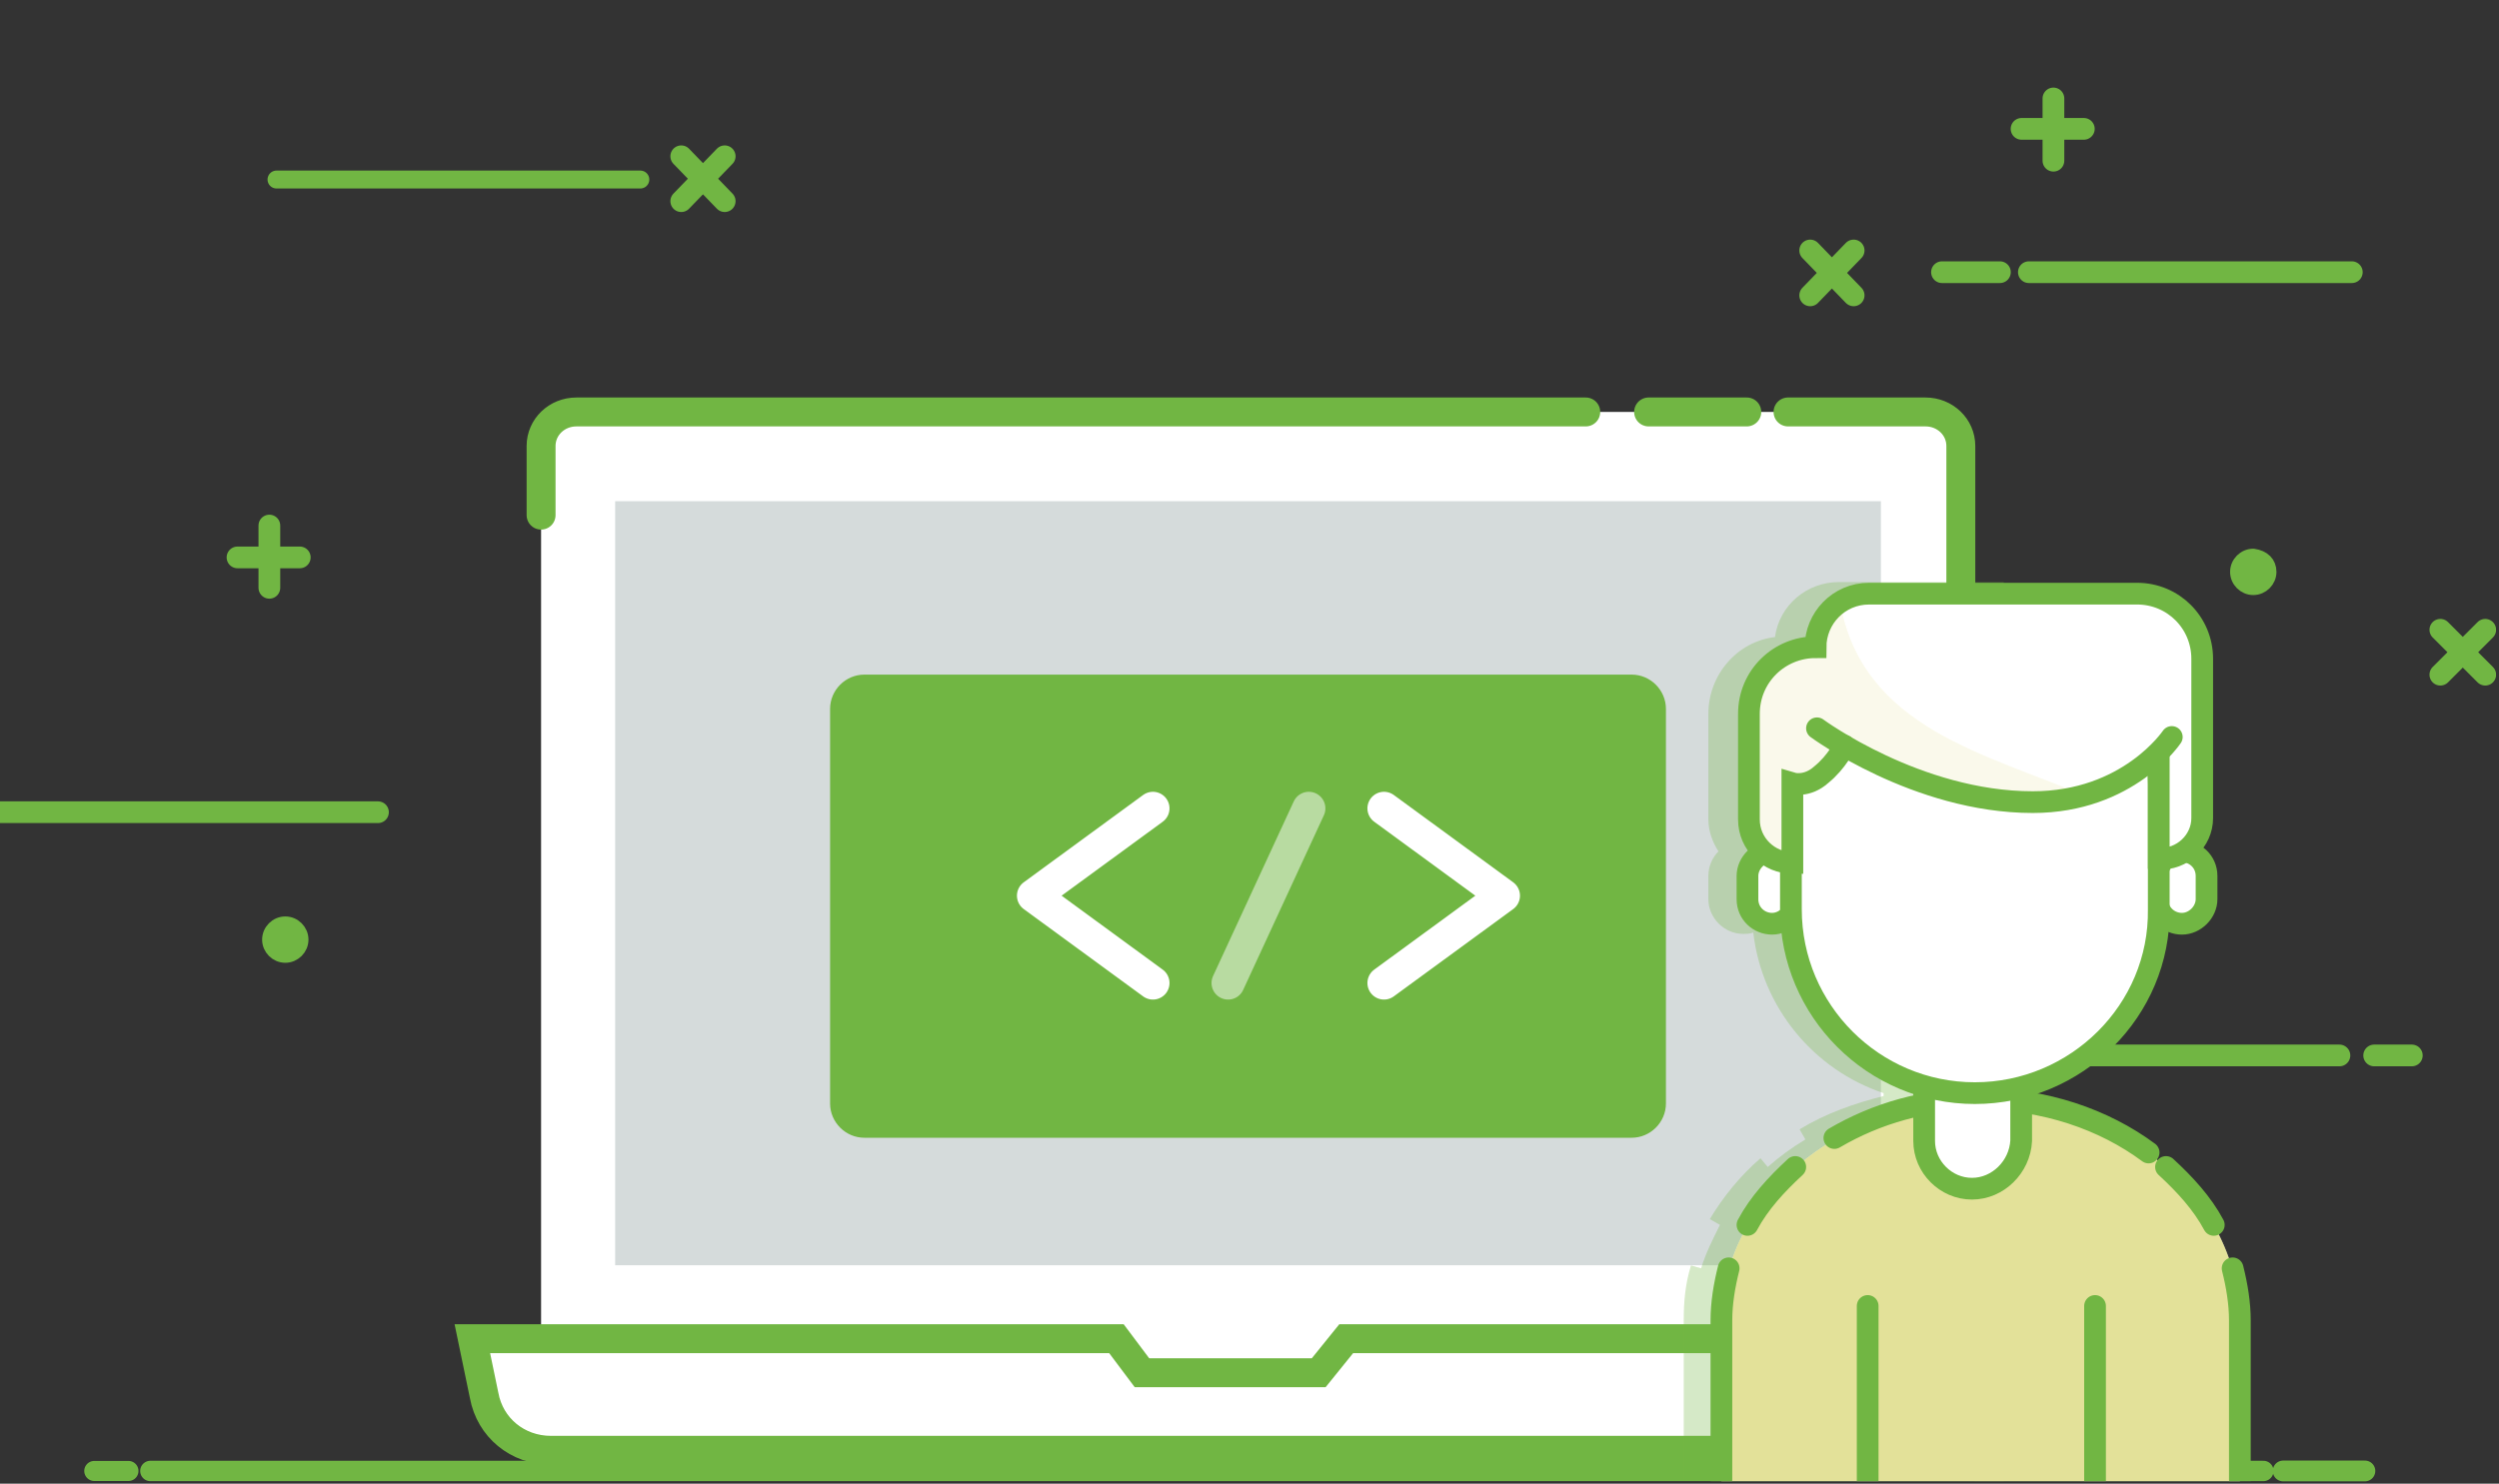 <?xml version="1.0" encoding="UTF-8" standalone="no"?><!DOCTYPE svg PUBLIC "-//W3C//DTD SVG 1.1//EN" "http://www.w3.org/Graphics/SVG/1.1/DTD/svg11.dtd"><svg width="100%" height="100%" viewBox="0 0 719 427" version="1.1" xmlns="http://www.w3.org/2000/svg" xmlns:xlink="http://www.w3.org/1999/xlink" xml:space="preserve" xmlns:serif="http://www.serif.com/" style="fill-rule:evenodd;clip-rule:evenodd;stroke-linecap:round;stroke-miterlimit:10;"><rect x="0" y="0" width="719" height="427" fill="#333333" stroke="none"/><rect id="Mesa-de-trabajo1" serif:id="Mesa de trabajo1" x="0" y="0" width="718.142" height="426.266" style="fill:none;"/><clipPath id="_clip1"><rect x="0" y="0" width="718.142" height="426.266"/></clipPath><g clip-path="url(#_clip1)"><path id="web-design_87_" d="M68.333,160.417l17.917,0" style="fill:none;stroke:#71b643;stroke-width:6.25px;"/><path id="web-design_86_" d="M77.5,169.167l0,-17.917" style="fill:none;stroke:#71b643;stroke-width:6.25px;"/><path id="web-design_149_" d="M581.634,37.083l17.917,0" style="fill:none;stroke:#71b643;stroke-width:6.25px;"/><path id="web-design_134_" d="M590.801,46.25l0,-17.917" style="fill:none;stroke:#71b643;stroke-width:6.25px;"/><path id="web-design_81_" d="M520.821,85l12.5,-12.917" style="fill:none;stroke:#71b643;stroke-width:6.25px;"/><path id="web-design_81_1" serif:id="web-design_81_" d="M196.006,57.892l12.5,-12.917" style="fill:none;stroke:#71b643;stroke-width:6.25px;"/><path id="web-design_80_" d="M533.321,85l-12.5,-12.917" style="fill:none;stroke:#71b643;stroke-width:6.25px;"/><path id="web-design_80_1" serif:id="web-design_80_" d="M208.506,57.892l-12.5,-12.917" style="fill:none;stroke:#71b643;stroke-width:6.25px;"/><path id="web-design_107_" d="M702.125,194.167l12.917,-12.917" style="fill:none;stroke:#71b643;stroke-width:6.25px;"/><path id="web-design_106_" d="M715.042,194.167l-12.917,-12.917" style="fill:none;stroke:#71b643;stroke-width:6.25px;"/><path id="web-design_74_" d="M583.738,78.333l92.916,0" style="fill:none;stroke:#71b643;stroke-width:6.25px;stroke-linecap:butt;"/><path id="web-design_100_" d="M79.555,51.667l104.678,0" style="fill:none;stroke:#71b643;stroke-width:5.16px;stroke-linecap:butt;"/><path id="web-design_109_" d="M0,233.75l108.75,0" style="fill:none;stroke:#71b643;stroke-width:6.25px;stroke-linecap:butt;"/><path id="web-design_103_" d="M591.837,303.75l81.25,0" style="fill:none;stroke:#71b643;stroke-width:6.25px;stroke-linecap:butt;"/><path id="web-design_104_" d="M693.921,303.75l-10.834,0" style="fill:none;stroke:#71b643;stroke-width:6.25px;stroke-linecap:butt;"/><path id="web-design_99_" d="M575.404,78.333l-16.666,0" style="fill:none;stroke:#71b643;stroke-width:6.25px;stroke-linecap:butt;"/><path id="web-design_65_" d="M652.884,164.583c0,2.5 -2.083,4.584 -4.583,4.584c-2.5,0 -4.584,-2.084 -4.584,-4.584c0,-2.5 2.084,-4.583 4.584,-4.583c2.916,0.417 4.583,2.083 4.583,4.583Z" style="fill:#71b643;fill-rule:nonzero;stroke:#71b643;stroke-width:4.17px;stroke-linecap:butt;stroke-linejoin:round;stroke-miterlimit:1.414;"/><path id="web-design_108_" d="M86.667,270.417c0,2.5 -2.084,4.583 -4.584,4.583c-2.5,0 -4.583,-2.083 -4.583,-4.583c0,-2.5 2.083,-4.584 4.583,-4.584c2.5,0 4.584,2.084 4.584,4.584Z" style="fill:#71b643;fill-rule:nonzero;stroke:#71b643;stroke-width:4.17px;stroke-linecap:butt;stroke-linejoin:round;stroke-miterlimit:1.414;"/><path id="web-design_75_" d="M27.129,423.333l9.823,0" style="fill:none;stroke:#71b643;stroke-width:5.78px;stroke-linecap:butt;"/><path id="web-design_90_" d="M656.897,423.333l23.523,0" style="fill:none;stroke:#71b643;stroke-width:5.98px;stroke-linecap:butt;"/><path id="web-design_293_" d="M43.266,423.333l607.94,0" style="fill:none;stroke:#71b643;stroke-width:5.87px;stroke-linecap:butt;"/><g id="postResume_58_"><path id="postResume_52_" d="M558.51,401.602l-397.183,0c-2.825,0 -5.65,-2.722 -5.65,-5.443l0,-272.161c0,-2.722 2.26,-5.443 5.65,-5.443l397.183,0c2.825,0 5.65,2.721 5.65,5.443l0,272.161c0,3.266 -2.26,5.443 -5.65,5.443Z" style="fill:#fff;fill-rule:nonzero;"/><path id="postResume_51_" d="M474.328,118.555l28.249,0" style="fill:none;stroke:#71b643;stroke-width:8.32px;stroke-linecap:butt;"/><path id="postResume_50_" d="M155.677,148.253l0,-19.9c0,-5.444 4.52,-9.798 10.169,-9.798l290.402,0" style="fill:none;stroke:#71b643;stroke-width:8.32px;stroke-linecap:butt;"/><path id="postResume_49_" d="M514.442,118.555l39.548,0c5.65,0 10.17,4.354 10.17,9.798l0,257.492" style="fill:none;stroke:#71b643;stroke-width:8.32px;stroke-linecap:butt;"/><rect id="postResume_48_" x="175.451" y="140.872" width="366.675" height="229.704" style="fill:#fff;"/><path id="postResume_46_" d="M557.38,417.387l-398.878,0c-9.605,0 -17.515,-6.532 -19.21,-15.785l-3.39,-16.33l185.315,0l7.345,9.798l50.848,0l7.91,-9.798l194.92,0l-2.26,14.697c-2.825,9.798 -11.865,17.418 -22.6,17.418Z" style="fill:#fff;fill-rule:nonzero;"/><path id="postResume_45_" d="M557.38,417.387l-398.878,0c-9.605,0 -17.515,-6.532 -19.21,-15.785l-3.39,-16.33l185.315,0l7.345,9.798l50.848,0l7.91,-9.798l194.92,0l-2.26,14.697c-2.825,9.798 -11.865,17.418 -22.6,17.418Z" style="fill:none;stroke:#71b643;stroke-width:8.32px;stroke-linecap:butt;"/></g><rect id="createAnAccount_100_" x="176.983" y="144.241" width="364.175" height="219.894" style="fill:#d5dbdb;"/><path d="M469.452,327.436l-220.762,0c-5.408,0 -9.861,-4.454 -9.861,-9.861l0,-113.563c0,-5.407 4.453,-9.861 9.861,-9.861l220.762,0c5.408,0 9.861,4.454 9.861,9.861l0,113.563c0,5.407 -4.453,9.861 -9.861,9.861Z" style="fill:#71b643;fill-rule:nonzero;"/><path d="M331.714,232.642l-34.355,25.13l34.355,25.13" style="fill:none;stroke:#fff;stroke-width:9.54px;stroke-linejoin:round;"/><path d="M398.197,232.642l34.355,25.13l-34.355,25.13" style="fill:none;stroke:#fff;stroke-width:9.54px;stroke-linejoin:round;"/><path d="M353.345,282.902l23.221,-50.26" style="fill:none;stroke:#fff;stroke-opacity:0.5;stroke-width:9.54px;stroke-linejoin:round;"/><path id="subscribe2_304_" d="M568.191,426.266l8.333,0l0,-258.75l-47.5,0c-9.166,0 -17.083,6.667 -18.333,15.833c-10.833,1.25 -19.167,10.834 -19.167,22.084l0,30.416c0,3.334 1.25,6.667 2.917,9.167c-1.667,1.667 -2.917,4.167 -2.917,7.083l0,6.667c0,5.417 4.584,10 10,10c0.834,0 2.084,0 2.917,-0.417c2.5,21.667 17.5,39.584 37.5,46.25l0,0.834c-8.333,2.083 -16.667,5 -24.167,9.583l1.667,2.917c-4.167,2.5 -7.5,5 -10.833,7.916l-2.084,-2.5c-5.833,5 -10.833,11.25 -14.583,17.5l2.917,1.667c-2.084,4.167 -4.167,8.333 -5.417,12.5l-2.917,-0.833c-1.666,5.416 -2.083,10.416 -2.083,15.833l0,45.833l83.75,0l0,0.417Z" style="fill:#71b643;fill-opacity:0.3;fill-rule:nonzero;"/><path id="subscribe2_56_" d="M634.858,258.766c0,3.75 -3.334,7.083 -7.084,7.083c-3.75,0 -7.083,-2.916 -7.083,-7.083l0,-6.667c0,-3.75 3.333,-7.083 7.083,-7.083c3.75,0 7.084,2.917 7.084,7.083l0,6.667Z" style="fill:#fff;fill-rule:nonzero;"/><path id="subscribe2_54_" d="M634.858,258.766c0,3.75 -3.334,7.083 -7.084,7.083c-3.75,0 -7.083,-2.916 -7.083,-7.083l0,-6.667c0,-3.75 3.333,-7.083 7.083,-7.083c3.75,0 7.084,2.917 7.084,7.083l0,6.667Z" style="fill:none;stroke:#71b643;stroke-width:6.25px;stroke-linecap:butt;"/><path id="subscribe2_517_" d="M516.941,258.766c0,3.75 -3.333,7.083 -7.083,7.083c-3.75,0 -7.084,-2.916 -7.084,-7.083l0,-6.667c0,-3.75 3.334,-7.083 7.084,-7.083c3.75,0 7.083,2.917 7.083,7.083l0,6.667Z" style="fill:#fff;fill-rule:nonzero;"/><path id="subscribe2_516_" d="M516.941,258.766c0,3.75 -3.333,7.083 -7.083,7.083c-3.75,0 -7.084,-2.916 -7.084,-7.083l0,-6.667c0,-3.75 3.334,-7.083 7.084,-7.083c3.75,0 7.083,2.917 7.083,7.083l0,6.667Z" style="fill:none;stroke:#71b643;stroke-width:6.25px;stroke-linecap:butt;"/><path id="subscribe2_1_" d="M644.441,426.266l0,-45.833c0,-35 -33.333,-63.75 -74.583,-63.75c-40.834,0 -74.584,28.75 -74.584,63.75l0,45.833l149.167,0Z" style="fill:#fff;fill-rule:nonzero;"/><path id="subscribe2_53_" d="M644.441,426.266l0,-45.833c0,-35 -33.333,-63.75 -74.583,-63.75c-40.834,0 -74.584,28.75 -74.584,63.75l0,45.833l149.167,0Z" style="fill:#c8c534;fill-opacity:0.5;fill-rule:nonzero;"/><path id="subscribe2_513_" d="M497.358,365.016c-1.25,5 -2.084,10 -2.084,15l0,45.833" style="fill:none;stroke:#71b643;stroke-width:6.25px;stroke-linecap:butt;"/><path id="subscribe2_513_1" serif:id="subscribe2_513_" d="M642.358,365.016c1.25,5 2.083,10 2.083,15l0,45.833" style="fill:none;stroke:#71b643;stroke-width:6.25px;stroke-linecap:butt;"/><path id="subscribe2_511_" d="M516.524,335.849c-5.416,5 -10.416,10.417 -13.75,16.667" style="fill:none;stroke:#71b643;stroke-width:6.25px;stroke-linecap:butt;"/><path id="subscribe2_511_1" serif:id="subscribe2_511_" d="M623.191,335.849c5.417,5 10.417,10.417 13.75,16.667" style="fill:none;stroke:#71b643;stroke-width:6.25px;stroke-linecap:butt;"/><path id="subscribe2_51_" d="M618.191,331.683c-12.917,-9.584 -30,-15.417 -48.333,-15.417c-15.834,0 -30,4.167 -42.084,11.25" style="fill:none;stroke:#71b643;stroke-width:6.25px;stroke-linecap:butt;"/><path id="subscribe2_50_" d="M537.358,375.849l0,50.417" style="fill:none;stroke:#71b643;stroke-width:6.25px;stroke-linecap:butt;"/><path id="subscribe2_49_" d="M602.774,375.849l0,50.417" style="fill:none;stroke:#71b643;stroke-width:6.25px;stroke-linecap:butt;"/><path id="subscribe2_48_" d="M567.358,342.099c-7.5,0 -13.75,-6.25 -13.75,-13.75l0,-31.25c0,-6.666 5.416,-12.083 12.083,-12.083l3.75,0c6.667,0 12.083,5.417 12.083,12.083l0,31.25c-0.416,7.5 -6.666,13.75 -14.166,13.75Z" style="fill:#fff;fill-rule:nonzero;"/><path id="subscribe2_45_" d="M567.358,342.099c-7.5,0 -13.75,-6.25 -13.75,-13.75l0,-31.25c0,-6.666 5.416,-12.083 12.083,-12.083l3.75,0c6.667,0 12.083,5.417 12.083,12.083l0,31.25c-0.416,7.5 -6.666,13.75 -14.166,13.75Z" style="fill:none;stroke:#71b643;stroke-width:6.25px;stroke-linecap:butt;"/><path id="subscribe2_485_" d="M568.191,314.599c-29.167,0 -52.917,-23.75 -52.917,-52.916l0,-35.834c0,-29.166 23.75,-28.333 52.917,-28.333c29.167,0 52.917,-0.833 52.917,28.333l0,35.834c0.416,29.166 -23.75,52.916 -52.917,52.916Z" style="fill:#fff;fill-rule:nonzero;"/><path id="subscribe2_484_" d="M568.191,314.599c-29.167,0 -52.917,-23.75 -52.917,-52.916l0,-35.834c0,-29.166 23.75,-28.333 52.917,-28.333c29.167,0 52.917,-0.833 52.917,28.333l0,35.834c0.416,29.166 -23.75,52.916 -52.917,52.916Z" style="fill:none;stroke:#71b643;stroke-width:6.25px;stroke-linecap:butt;"/><path id="subscribe2_483_" d="M515.691,248.349c-7.083,0 -12.5,-5.833 -12.5,-12.5l0,-30.416c0,-10.417 8.333,-19.167 19.167,-19.167c0,-8.75 7.083,-15.417 15.416,-15.417l77.084,0c10.416,0 18.75,8.334 18.75,18.75l0,45.834c0,6.666 -5.834,12.083 -12.5,11.666l0,-30.416c0,0 -8.75,14.166 -36.25,14.166c-32.917,0 -54.584,-16.25 -54.584,-16.25c0,0 -2.083,4.584 -6.666,8.334c-4.167,3.75 -8.334,2.5 -8.334,2.5l0,22.916l0.417,0Z" style="fill:#fff;fill-rule:nonzero;"/><path id="subscribe2_44_" d="M515.691,248.349l0,-22.916c0,0 4.167,1.25 8.333,-2.5c4.584,-3.75 6.667,-8.334 6.667,-8.334c0,0 43.333,22.917 69.583,14.584c-28.333,-12.084 -64.583,-19.584 -70.833,-55.834c-4.167,2.917 -7.083,7.5 -7.083,12.917c-10.417,0 -19.167,8.333 -19.167,19.167l0,30.416c-0.417,6.667 5.417,12.5 12.5,12.5Z" style="fill:#c8c534;fill-opacity:0.1;fill-rule:nonzero;"/><path id="subscribe2_478_" d="M621.108,216.683l0,30.416c6.666,0.417 12.5,-5 12.5,-11.666l0,-45.834c0,-10.416 -8.334,-18.75 -18.75,-18.75l-77.084,0c-8.75,0 -15.416,7.084 -15.416,15.417c-10.417,0 -19.167,8.333 -19.167,19.167l0,30.416c0,7.084 5.833,12.5 12.5,12.5l0,-22.916c0,0 4.167,1.25 8.333,-2.5c4.584,-3.75 6.667,-8.334 6.667,-8.334" style="fill:none;stroke:#71b643;stroke-width:6.25px;stroke-linecap:butt;"/><path id="subscribe2_477_" d="M522.774,209.599c0,0 28.75,21.25 62.084,21.25c27.5,0 40,-18.75 40,-18.75" style="fill:none;stroke:#71b643;stroke-width:6.25px;stroke-linecap:butt;"/></g></svg>